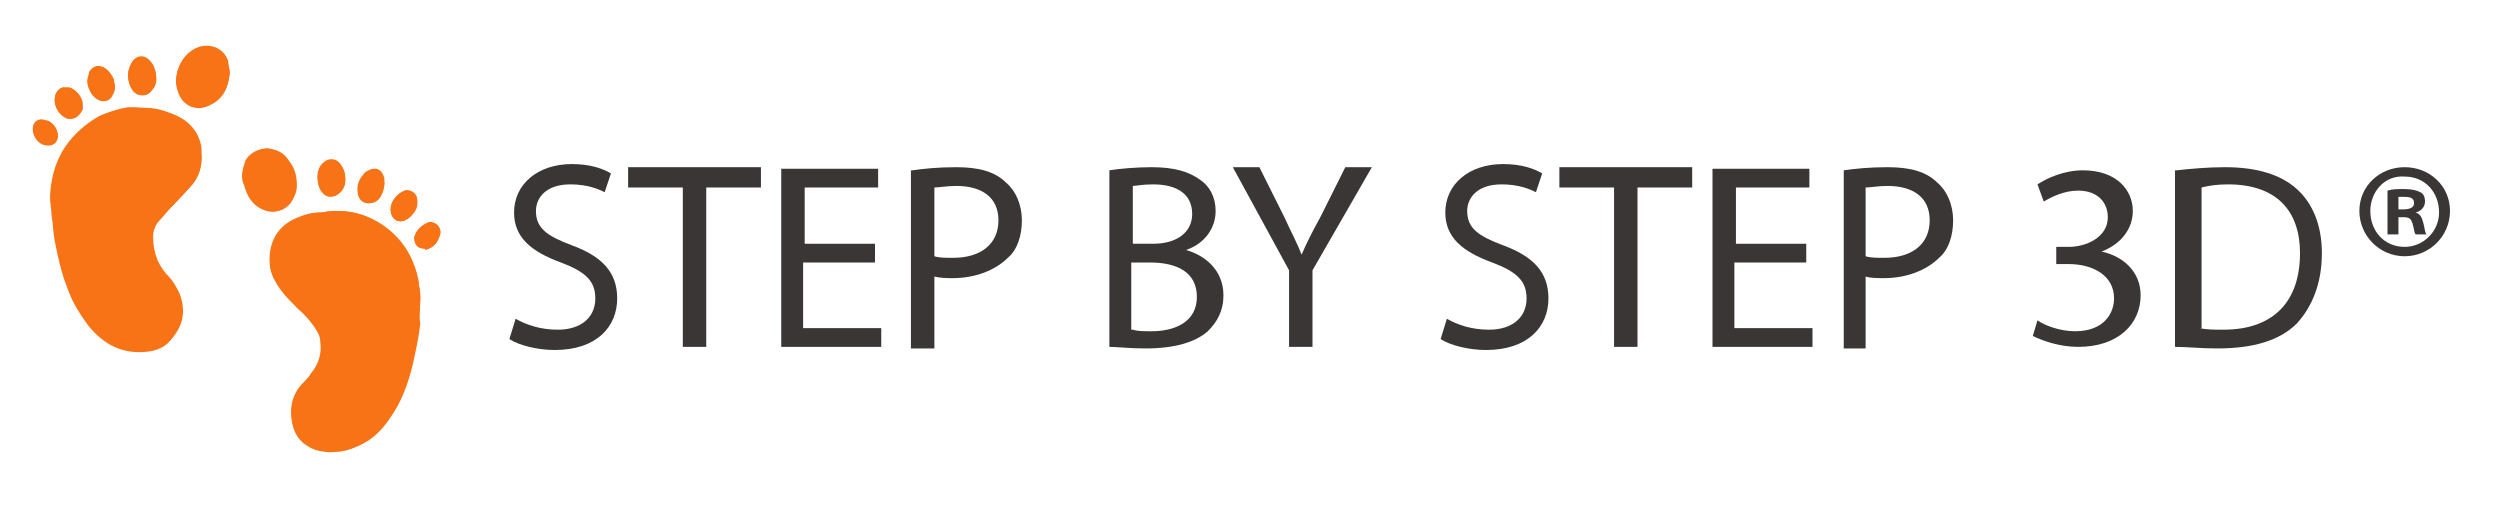 <?xml version="1.0" encoding="utf-8"?>
<!-- Generator: Adobe Illustrator 26.5.3, SVG Export Plug-In . SVG Version: 6.00 Build 0)  -->
<svg version="1.1" id="Layer_1" xmlns="http://www.w3.org/2000/svg" xmlns:xlink="http://www.w3.org/1999/xlink" x="0px" y="0px"
	 viewBox="0 0 160 33" style="enable-background:new 0 0 160 33;" xml:space="preserve">
<style type="text/css">
	.st0{fill:#3A3636;}
	.st1{fill:#F77316;}
</style>
<g>
	<path class="st0" d="M33,20.4c0.7,0.4,1.6,0.7,2.7,0.7c1.5,0,2.4-0.8,2.4-2c0-1.1-0.6-1.7-2.2-2.3c-1.9-0.7-3-1.6-3-3.2
		c0-1.8,1.5-3.1,3.7-3.1c1.2,0,2,0.3,2.5,0.6l-0.4,1.2c-0.4-0.2-1.1-0.5-2.2-0.5c-1.6,0-2.2,0.9-2.2,1.7c0,1.1,0.7,1.6,2.3,2.2
		c1.9,0.7,2.9,1.7,2.9,3.4c0,1.8-1.3,3.3-4,3.3c-1.1,0-2.3-0.3-2.9-0.7L33,20.4z"/>
	<path class="st0" d="M43.7,12h-3.5v-1.3h8.5V12h-3.5v10.2h-1.5V12z"/>
	<path class="st0" d="M55.9,16.8h-4.5V21h5v1.2H50V10.8h6.2V12h-4.7v3.6h4.5V16.8z"/>
	<path class="st0" d="M58.4,10.9c0.7-0.1,1.6-0.2,2.8-0.2c1.5,0,2.5,0.3,3.2,1c0.6,0.5,1,1.4,1,2.4c0,1-0.3,1.9-0.9,2.4
		c-0.8,0.8-2.1,1.3-3.5,1.3c-0.4,0-0.8,0-1.2-0.1v4.6h-1.5V10.9z M59.8,16.4c0.3,0.1,0.7,0.1,1.2,0.1c1.8,0,2.9-0.9,2.9-2.4
		c0-1.5-1.1-2.2-2.7-2.2c-0.6,0-1.1,0.1-1.4,0.1V16.4z"/>
	<path class="st0" d="M71,10.9c0.6-0.1,1.7-0.2,2.7-0.2c1.5,0,2.4,0.3,3.1,0.8c0.6,0.4,1,1.1,1,2c0,1.1-0.7,2.1-1.9,2.5v0
		c1.1,0.3,2.4,1.2,2.4,2.9c0,1-0.4,1.7-1,2.3c-0.8,0.7-2.1,1.1-4,1.1c-1,0-1.8-0.1-2.3-0.1V10.9z M72.5,15.6h1.3
		c1.6,0,2.5-0.8,2.5-1.9c0-1.3-1-1.9-2.5-1.9c-0.7,0-1.1,0.1-1.3,0.1V15.6z M72.5,21.1c0.3,0.1,0.7,0.1,1.2,0.1
		c1.5,0,2.9-0.6,2.9-2.2c0-1.6-1.3-2.2-3-2.2h-1.2V21.1z"/>
	<path class="st0" d="M82.5,22.2v-4.9l-3.6-6.6h1.7l1.6,3.2c0.4,0.9,0.8,1.6,1.1,2.4h0c0.3-0.7,0.7-1.5,1.2-2.4l1.6-3.2h1.7L84,17.3
		v4.9H82.5z"/>
	<path class="st0" d="M92.6,20.4c0.7,0.4,1.6,0.7,2.7,0.7c1.5,0,2.4-0.8,2.4-2c0-1.1-0.6-1.7-2.2-2.3c-1.9-0.7-3-1.6-3-3.2
		c0-1.8,1.5-3.1,3.7-3.1c1.2,0,2,0.3,2.5,0.6l-0.4,1.2c-0.4-0.2-1.1-0.5-2.2-0.5c-1.6,0-2.2,0.9-2.2,1.7c0,1.1,0.7,1.6,2.3,2.2
		c1.9,0.7,2.9,1.7,2.9,3.4c0,1.8-1.3,3.3-4,3.3c-1.1,0-2.3-0.3-2.9-0.7L92.6,20.4z"/>
	<path class="st0" d="M103.3,12h-3.5v-1.3h8.5V12h-3.5v10.2h-1.5V12z"/>
	<path class="st0" d="M115.5,16.8h-4.5V21h5v1.2h-6.4V10.8h6.2V12h-4.7v3.6h4.5V16.8z"/>
	<path class="st0" d="M118,10.9c0.7-0.1,1.6-0.2,2.8-0.2c1.5,0,2.5,0.3,3.2,1c0.6,0.5,1,1.4,1,2.4c0,1-0.3,1.9-0.9,2.4
		c-0.8,0.8-2.1,1.3-3.5,1.3c-0.4,0-0.9,0-1.2-0.1v4.6H118V10.9z M119.4,16.4c0.3,0.1,0.7,0.1,1.2,0.1c1.8,0,2.9-0.9,2.9-2.4
		c0-1.5-1.1-2.2-2.7-2.2c-0.6,0-1.1,0.1-1.4,0.1V16.4z"/>
	<path class="st0" d="M130.4,20.5c0.4,0.3,1.4,0.7,2.4,0.7c1.9,0,2.5-1.2,2.5-2.1c0-1.5-1.4-2.2-2.9-2.2h-0.8v-1.1h0.8
		c1.1,0,2.5-0.6,2.5-1.9c0-0.9-0.6-1.7-1.9-1.7c-0.9,0-1.7,0.4-2.2,0.7l-0.4-1.1c0.6-0.4,1.7-0.9,2.9-0.9c2.2,0,3.2,1.3,3.2,2.6
		c0,1.1-0.7,2.1-2,2.6v0c1.4,0.3,2.5,1.3,2.5,2.8c0,1.8-1.4,3.3-4,3.3c-1.2,0-2.3-0.4-2.9-0.7L130.4,20.5z"/>
	<path class="st0" d="M139.3,10.9c0.9-0.1,2-0.2,3.1-0.2c2.1,0,3.6,0.5,4.6,1.4c1,0.9,1.6,2.3,1.6,4.1c0,1.9-0.6,3.4-1.6,4.5
		c-1.1,1.1-2.8,1.6-5.1,1.6c-1.1,0-1.9-0.1-2.7-0.1V10.9z M140.8,21c0.4,0.1,0.9,0.1,1.5,0.1c3.2,0,4.9-1.8,4.9-4.9
		c0-2.7-1.5-4.4-4.6-4.4c-0.8,0-1.3,0.1-1.7,0.2V21z"/>
</g>
<g>
	<path class="st1" d="M12.9,10.1c0-0.2,0-0.3,0-0.5c0-0.4-0.2-0.9-0.4-1.2c-0.4-0.6-0.9-0.9-1.5-1.1c-0.5-0.2-1-0.3-1.5-0.3
		c-0.4,0-0.9-0.1-1.3,0C7.4,7,6.9,7.2,6.4,7.4c-2,1.1-2.9,2.8-3,5c0,0.4,0,0.8,0.1,1.2c0.1,0.5,0.1,1.1,0.2,1.6c0.2,1,0.4,2,0.8,3
		c0.3,0.9,0.8,1.8,1.4,2.5c1,1.2,2.2,1.8,3.8,1.6c0.8-0.1,1.3-0.5,1.7-1.2c0.4-0.7,0.4-1.5,0.1-2.3c-0.2-0.4-0.4-0.8-0.7-1.1
		c-0.3-0.3-0.5-0.6-0.7-1c-0.2-0.5-0.3-1-0.3-1.6c0-0.4,0.2-0.8,0.5-1.1c0.3-0.4,0.7-0.8,1.1-1.2c0.3-0.4,0.7-0.7,1-1.1
		C12.6,11.4,12.9,10.8,12.9,10.1z M26.9,19.1c0-0.4-0.1-0.7-0.1-1.1c-0.3-1.5-1-2.7-2.3-3.6c-0.9-0.6-1.8-0.9-2.9-0.9
		c-0.3,0-0.6,0-1,0.1c-0.5,0-1,0.1-1.4,0.3c-1.6,0.6-2,2-1.8,3.3c0.1,0.5,0.3,1,0.7,1.4c0.4,0.4,0.7,0.8,1.1,1.2
		c0.3,0.4,0.7,0.7,1,1.1c0.2,0.3,0.4,0.6,0.4,1c0,0.7-0.1,1.4-0.6,2c-0.2,0.2-0.4,0.4-0.5,0.6c-0.7,0.8-0.9,1.6-0.7,2.6
		c0.2,0.8,0.7,1.4,1.5,1.7c0.5,0.1,0.9,0.1,1.4,0.1c0.6-0.1,1.2-0.3,1.7-0.6c0.7-0.4,1.2-1,1.6-1.6c0.7-1,1.1-2.1,1.4-3.3
		c0.2-0.9,0.4-1.8,0.5-2.7C26.8,20.2,26.9,19.7,26.9,19.1z M15.5,11.3c0,0.2,0,0.3,0.1,0.5c0.2,0.7,0.5,1.3,1.2,1.6
		c0.6,0.3,1.3,0.1,1.7-0.4c0.3-0.3,0.4-0.7,0.4-1.1c0-0.6-0.1-1.1-0.5-1.6c-0.3-0.4-0.8-0.7-1.3-0.8c-0.4,0-1.1,0.2-1.4,0.8
		C15.6,10.6,15.5,11,15.5,11.3z M14.7,4.7c0-0.3-0.1-0.5-0.1-0.8c-0.3-0.9-1.3-1.2-2.1-0.8c-1,0.5-1.4,1.7-1.1,2.7
		c0.3,0.9,1.3,1.3,2.1,0.8C14.3,6.3,14.6,5.6,14.7,4.7z M22.1,11.5c0-0.4-0.1-0.7-0.3-1c-0.3-0.4-0.8-0.4-1.1-0.1
		c-0.5,0.4-0.5,1.3-0.1,1.8c0.3,0.4,0.9,0.5,1.2,0C22,12.1,22.1,11.8,22.1,11.5z M8.2,4.8c0,0.4,0.1,0.7,0.3,1
		c0.3,0.4,0.9,0.4,1.2,0C9.9,5.5,10,5.3,10,5.1c0-0.4-0.1-0.8-0.4-1.2c-0.3-0.3-0.8-0.3-1.1,0C8.3,4.2,8.2,4.5,8.2,4.8z M24.6,11.7
		c0-0.1,0-0.2,0-0.3c-0.1-0.3-0.2-0.5-0.5-0.6c-0.2,0-0.4,0-0.6,0.2c-0.4,0.4-0.6,0.8-0.5,1.4c0.1,0.6,0.7,0.8,1.2,0.4
		C24.4,12.6,24.6,12.2,24.6,11.7z M5.6,5.1C5.6,5.1,5.6,5.1,5.6,5.1c0,0,0,0.1,0,0.1c0,0,0,0.1,0,0.1c0.1,0.4,0.3,0.8,0.7,1
		c0.3,0.2,0.7,0.1,0.9-0.3c0.1-0.3,0.1-0.6,0.1-0.9C7.2,4.9,7,4.5,6.6,4.3C6.3,4.2,5.9,4.3,5.8,4.6C5.7,4.8,5.7,5,5.6,5.1z M3.5,6.4
		c0,0.5,0.3,1,0.8,1.2C4.8,7.7,5.1,7.4,5.2,7c0-0.1,0-0.3,0-0.4c-0.1-0.5-0.3-0.8-0.8-1C4.3,5.6,4.2,5.6,4,5.6
		C3.7,5.7,3.5,6,3.5,6.4z M25,13.4c0,0.6,0.5,1,1.1,0.6c0.4-0.3,0.7-0.7,0.6-1.2c0-0.4-0.4-0.7-0.8-0.6C25.4,12.4,25,12.9,25,13.4z
		 M3.7,8.7c0-0.5-0.4-0.9-0.8-1C2.5,7.5,2.1,7.8,2.1,8.2c0,0.5,0.4,0.9,0.8,1C3.4,9.4,3.7,9.1,3.7,8.7z M27.1,15.9
		c0.1,0,0.1,0,0.2,0c0.5-0.1,0.8-0.5,0.9-1c0-0.5-0.4-0.7-0.7-0.7c-0.4,0.1-0.8,0.5-0.9,0.9C26.5,15.6,26.7,15.9,27.1,15.9z"/>
	<path class="st1" d="M12.9,10.1c0,0.7-0.2,1.3-0.7,1.8c-0.3,0.4-0.6,0.7-1,1.1c-0.4,0.4-0.7,0.8-1.1,1.2c-0.3,0.3-0.4,0.7-0.5,1.1
		c-0.1,0.5,0,1.1,0.3,1.6c0.2,0.4,0.5,0.7,0.7,1c0.3,0.3,0.6,0.7,0.7,1.1c0.3,0.8,0.3,1.5-0.1,2.3c-0.3,0.7-0.9,1.1-1.7,1.2
		c-1.6,0.2-2.8-0.4-3.8-1.6c-0.6-0.8-1.1-1.6-1.4-2.5c-0.4-1-0.6-2-0.8-3c-0.1-0.5-0.1-1.1-0.2-1.6c0-0.4-0.1-0.8-0.1-1.2
		c0.1-2.2,1-3.9,3-5C6.9,7.2,7.4,7,8,6.9c0.4-0.1,0.9,0,1.3,0c0.5,0,1,0.1,1.5,0.3c0.6,0.2,1.2,0.6,1.5,1.1c0.2,0.4,0.4,0.8,0.4,1.2
		C12.9,9.8,12.9,9.9,12.9,10.1z"/>
	<path class="st1" d="M26.9,19.1c0,0.6-0.1,1.1-0.1,1.6c-0.1,0.9-0.3,1.8-0.5,2.7c-0.3,1.2-0.7,2.3-1.4,3.3
		c-0.4,0.6-0.9,1.2-1.6,1.6c-0.5,0.3-1.1,0.6-1.7,0.6c-0.5,0.1-1,0-1.4-0.1c-0.8-0.3-1.3-0.8-1.5-1.7c-0.2-1,0-1.9,0.7-2.6
		c0.2-0.2,0.4-0.4,0.5-0.6c0.5-0.6,0.7-1.3,0.6-2c0-0.4-0.2-0.7-0.4-1c-0.3-0.4-0.6-0.8-1-1.1c-0.4-0.4-0.8-0.8-1.1-1.2
		c-0.3-0.4-0.6-0.9-0.7-1.4c-0.2-1.3,0.2-2.7,1.8-3.3c0.5-0.2,0.9-0.3,1.4-0.3c0.3,0,0.6-0.1,1-0.1c1.1,0,2,0.3,2.9,0.9
		c1.2,0.9,2,2.1,2.3,3.6C26.9,18.4,26.9,18.7,26.9,19.1z"/>
	<path class="st1" d="M15.5,11.3c0-0.4,0.1-0.7,0.3-1c0.3-0.6,0.9-0.8,1.4-0.8c0.6,0.1,1,0.3,1.3,0.8c0.4,0.5,0.5,1,0.5,1.6
		c0,0.4-0.2,0.8-0.4,1.1c-0.4,0.5-1.1,0.7-1.7,0.4c-0.7-0.3-1.1-0.9-1.2-1.6C15.6,11.6,15.6,11.5,15.5,11.3z"/>
	<path class="st1" d="M14.7,4.7c-0.1,0.9-0.4,1.6-1.2,2c-0.9,0.5-1.8,0.1-2.1-0.8c-0.4-1,0.1-2.2,1.1-2.7c0.8-0.4,1.8-0.1,2.1,0.8
		C14.6,4.2,14.7,4.4,14.7,4.7z"/>
	<path class="st1" d="M22.1,11.5c0,0.3-0.1,0.6-0.3,0.8c-0.4,0.4-0.9,0.4-1.2,0c-0.4-0.5-0.3-1.4,0.1-1.8c0.3-0.3,0.8-0.3,1.1,0.1
		C22,10.8,22.1,11.1,22.1,11.5z"/>
	<path class="st1" d="M8.2,4.8c0-0.3,0.1-0.6,0.3-0.9c0.3-0.4,0.8-0.4,1.1,0C9.9,4.2,10,4.6,10,5.1c0,0.3-0.1,0.5-0.3,0.7
		c-0.3,0.4-0.8,0.4-1.2,0C8.3,5.5,8.2,5.2,8.2,4.8z"/>
	<path class="st1" d="M24.6,11.7c0,0.4-0.2,0.8-0.5,1.1c-0.5,0.4-1.1,0.2-1.2-0.4c-0.1-0.6,0.1-1,0.5-1.4c0.2-0.1,0.4-0.2,0.6-0.2
		c0.3,0.1,0.5,0.3,0.5,0.6C24.6,11.6,24.6,11.7,24.6,11.7z"/>
	<path class="st1" d="M5.6,5.1c0-0.2,0.1-0.3,0.1-0.5c0.2-0.3,0.5-0.5,0.9-0.3C7,4.5,7.2,4.9,7.3,5.2c0.1,0.3,0.1,0.6-0.1,0.9
		C7.1,6.4,6.7,6.6,6.3,6.4c-0.4-0.2-0.6-0.6-0.7-1c0,0,0-0.1,0-0.1C5.6,5.2,5.6,5.2,5.6,5.1C5.6,5.1,5.6,5.1,5.6,5.1z"/>
	<path class="st1" d="M3.5,6.4C3.5,6,3.7,5.7,4,5.6c0.2,0,0.3,0,0.5,0c0.4,0.2,0.7,0.5,0.8,1c0,0.1,0,0.3,0,0.4
		C5.1,7.4,4.8,7.7,4.3,7.5C3.9,7.4,3.5,6.9,3.5,6.4z"/>
	<path class="st1" d="M25,13.4c0-0.5,0.4-1,0.9-1.2c0.4-0.1,0.8,0.2,0.8,0.6c0,0.5-0.2,0.9-0.6,1.2C25.5,14.4,25,14,25,13.4z"/>
	<path class="st1" d="M3.7,8.7c0,0.4-0.3,0.7-0.8,0.6c-0.5-0.1-0.8-0.6-0.8-1c0-0.4,0.3-0.7,0.8-0.6C3.3,7.7,3.7,8.2,3.7,8.7z"/>
	<path class="st1" d="M27.1,15.9c-0.4,0-0.6-0.3-0.6-0.7c0.1-0.4,0.4-0.8,0.9-0.9c0.3-0.1,0.8,0.1,0.7,0.7c0,0.5-0.4,0.9-0.9,1
		C27.2,15.9,27.2,15.9,27.1,15.9z"/>
</g>
<g>
	<path class="st0" d="M156.8,13.5c0,1.6-1.3,2.9-2.9,2.9c-1.6,0-2.9-1.3-2.9-2.9c0-1.6,1.3-2.8,2.9-2.8
		C155.5,10.7,156.8,11.9,156.8,13.5z M151.7,13.5c0,1.3,0.9,2.3,2.2,2.3c1.2,0,2.2-1,2.2-2.2c0-1.3-0.9-2.3-2.2-2.3
		C152.6,11.2,151.7,12.3,151.7,13.5z M153.5,15h-0.7v-2.8c0.3-0.1,0.6-0.1,1.1-0.1c0.5,0,0.8,0.1,1,0.2c0.2,0.1,0.3,0.3,0.3,0.6
		c0,0.3-0.2,0.6-0.6,0.7v0c0.3,0.1,0.4,0.3,0.5,0.7c0.1,0.4,0.1,0.6,0.2,0.7h-0.7c-0.1-0.1-0.1-0.4-0.2-0.7
		c-0.1-0.3-0.2-0.4-0.6-0.4h-0.3V15z M153.5,13.4h0.3c0.4,0,0.7-0.1,0.7-0.4c0-0.3-0.2-0.4-0.6-0.4c-0.2,0-0.3,0-0.4,0V13.4z"/>
</g>
<g>
</g>
<g>
</g>
<g>
</g>
<g>
</g>
<g>
</g>
<g>
</g>
<g>
</g>
<g>
</g>
<g>
</g>
<g>
</g>
<g>
</g>
<g>
</g>
<g>
</g>
<g>
</g>
<g>
</g>
</svg>
